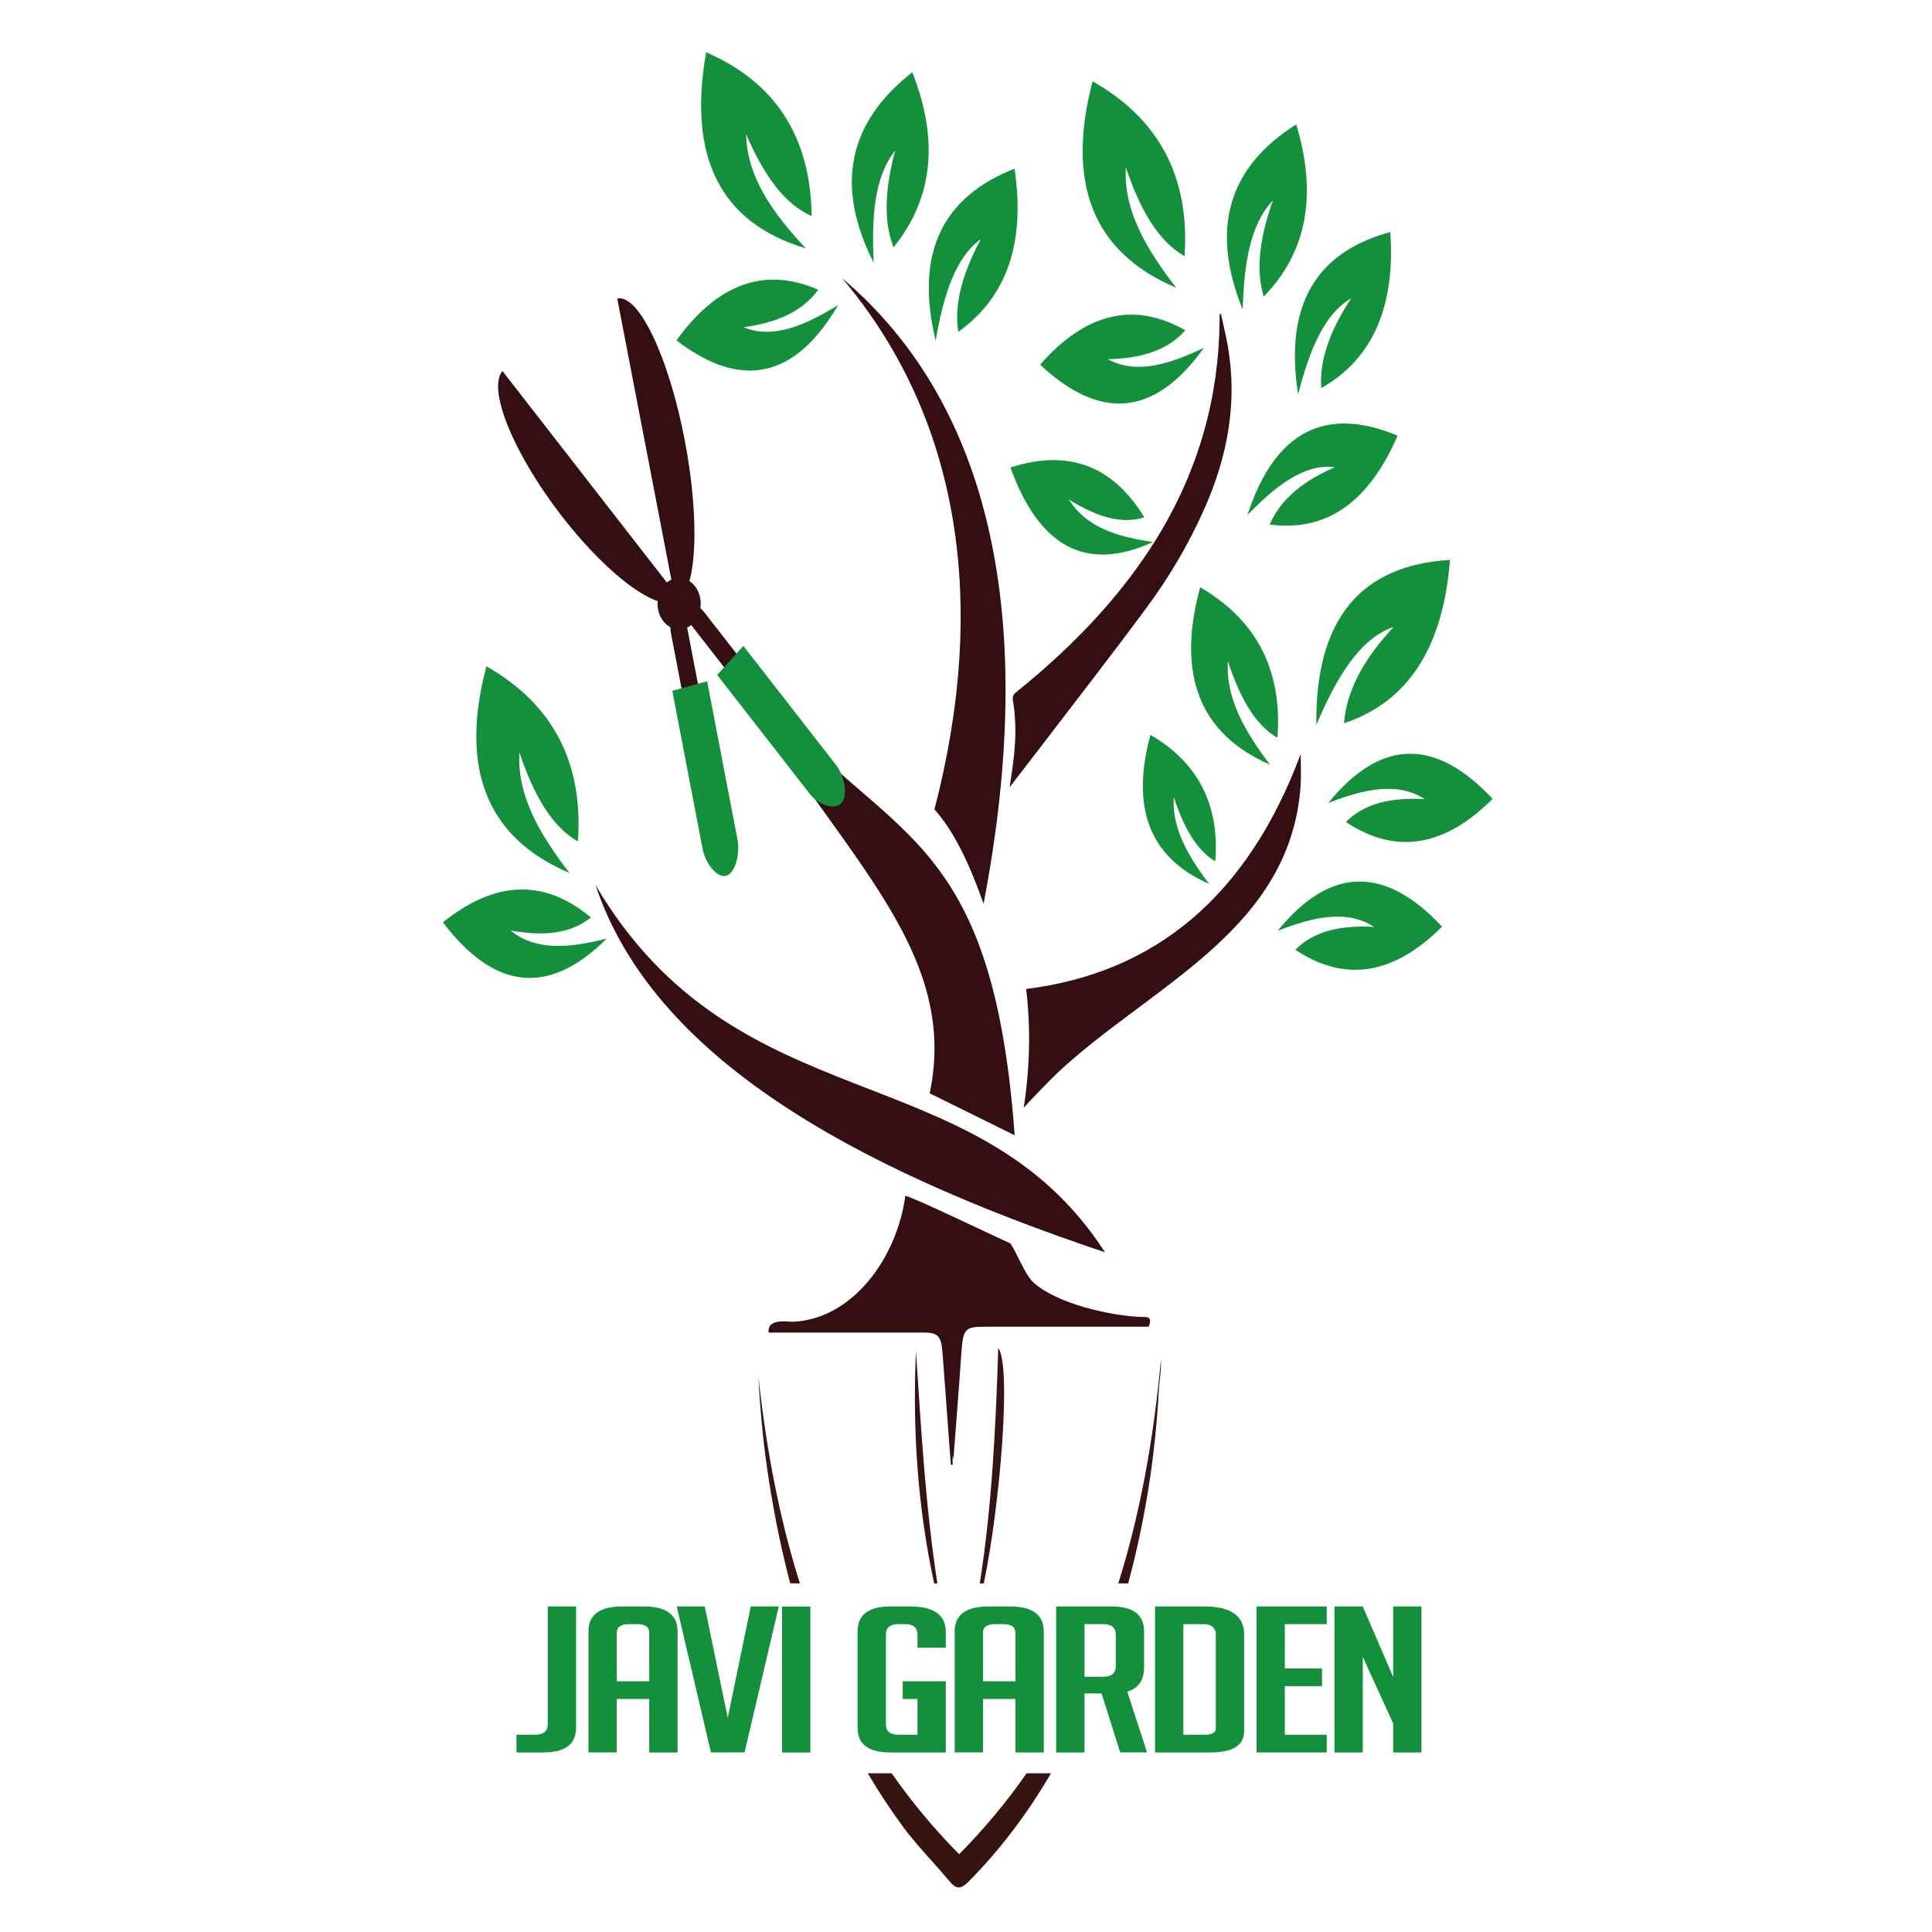 <?xml version="1.0" encoding="UTF-8" standalone="no"?>
<!-- Created with Inkscape (http://www.inkscape.org/) -->

<svg
   width="700"
   height="700"
   viewBox="0 0 185.208 185.208"
   version="1.1"
   id="svg1"
   sodipodi:docname="icon.svg"
   inkscape:export-filename="favicon.png"
   inkscape:export-xdpi="50.779999"
   inkscape:export-ydpi="50.779999"
   inkscape:version="1.3.2 (1:1.3.2+202311252150+091e20ef0f)"
   xmlns:inkscape="http://www.inkscape.org/namespaces/inkscape"
   xmlns:sodipodi="http://sodipodi.sourceforge.net/DTD/sodipodi-0.dtd"
   xmlns="http://www.w3.org/2000/svg"
   xmlns:svg="http://www.w3.org/2000/svg">
  <sodipodi:namedview
     id="namedview1"
     pagecolor="#ffffff"
     bordercolor="#000000"
     borderopacity="0.25"
     inkscape:showpageshadow="2"
     inkscape:pageopacity="0.0"
     inkscape:pagecheckerboard="0"
     inkscape:deskcolor="#d1d1d1"
     inkscape:document-units="mm"
     inkscape:zoom="0.51402139"
     inkscape:cx="361.85265"
     inkscape:cy="363.79809"
     inkscape:window-width="1850"
     inkscape:window-height="1016"
     inkscape:window-x="0"
     inkscape:window-y="0"
     inkscape:window-maximized="1"
     inkscape:current-layer="svg1" />
  <defs
     id="defs1">
    <clipPath
       clipPathUnits="userSpaceOnUse"
       id="clipPath2">
      <path
         d="M 0,612.288 H 858.897 V 0 H 0 Z"
         transform="translate(-270.552,-315.219)"
         id="path2" />
    </clipPath>
    <clipPath
       clipPathUnits="userSpaceOnUse"
       id="clipPath4">
      <path
         d="M 0,612.288 H 858.897 V 0 H 0 Z"
         transform="translate(-293.513,-340.653)"
         id="path4" />
    </clipPath>
    <clipPath
       clipPathUnits="userSpaceOnUse"
       id="clipPath6">
      <path
         d="M 0,612.288 H 858.897 V 0 H 0 Z"
         transform="translate(-442.262,-532.907)"
         id="path6" />
    </clipPath>
    <clipPath
       clipPathUnits="userSpaceOnUse"
       id="clipPath8">
      <path
         d="M 0,612.288 H 858.897 V 0 H 0 Z"
         transform="translate(-531.823,-370.279)"
         id="path8" />
    </clipPath>
    <clipPath
       clipPathUnits="userSpaceOnUse"
       id="clipPath10">
      <path
         d="M 0,612.288 H 858.897 V 0 H 0 Z"
         transform="translate(-488.572,-371.125)"
         id="path10" />
    </clipPath>
    <clipPath
       clipPathUnits="userSpaceOnUse"
       id="clipPath12">
      <path
         d="M 0,612.288 H 858.897 V 0 H 0 Z"
         transform="translate(-555.149,-346.233)"
         id="path12" />
    </clipPath>
    <clipPath
       clipPathUnits="userSpaceOnUse"
       id="clipPath14">
      <path
         d="M 0,612.288 H 858.897 V 0 H 0 Z"
         transform="translate(-531.92,-315.124)"
         id="path14" />
    </clipPath>
    <clipPath
       clipPathUnits="userSpaceOnUse"
       id="clipPath16">
      <path
         d="M 0,612.288 H 858.897 V 0 H 0 Z"
         transform="translate(-545.089,-373.98)"
         id="path16" />
    </clipPath>
    <clipPath
       clipPathUnits="userSpaceOnUse"
       id="clipPath18">
      <path
         d="M 0,612.288 H 858.897 V 0 H 0 Z"
         transform="translate(-382.172,-493.942)"
         id="path18" />
    </clipPath>
    <clipPath
       clipPathUnits="userSpaceOnUse"
       id="clipPath20">
      <path
         d="M 0,612.288 H 858.897 V 0 H 0 Z"
         transform="translate(-394.295,-506.025)"
         id="path20" />
    </clipPath>
    <clipPath
       clipPathUnits="userSpaceOnUse"
       id="clipPath22">
      <path
         d="M 0,612.288 H 858.897 V 0 H 0 Z"
         transform="translate(-371.163,-510.141)"
         id="path22" />
    </clipPath>
    <clipPath
       clipPathUnits="userSpaceOnUse"
       id="clipPath24">
      <path
         d="M 0,612.288 H 858.897 V 0 H 0 Z"
         transform="translate(-538.883,-468.426)"
         id="path24" />
    </clipPath>
    <clipPath
       clipPathUnits="userSpaceOnUse"
       id="clipPath26">
      <path
         d="M 0,612.288 H 858.897 V 0 H 0 Z"
         transform="translate(-521.582,-433.902)"
         id="path26" />
    </clipPath>
    <clipPath
       clipPathUnits="userSpaceOnUse"
       id="clipPath28">
      <path
         d="M 0,612.288 H 858.897 V 0 H 0 Z"
         transform="translate(-506.779,-481.725)"
         id="path28" />
    </clipPath>
    <clipPath
       clipPathUnits="userSpaceOnUse"
       id="clipPath30">
      <path
         d="M 0,612.288 H 858.897 V 0 H 0 Z"
         transform="translate(-460.807,-438.363)"
         id="path30" />
    </clipPath>
    <clipPath
       clipPathUnits="userSpaceOnUse"
       id="clipPath32">
      <path
         d="M 0,612.288 H 858.897 V 0 H 0 Z"
         transform="translate(-530.295,-523.824)"
         id="path32" />
    </clipPath>
    <clipPath
       clipPathUnits="userSpaceOnUse"
       id="clipPath34">
      <path
         d="M 0,612.288 H 858.897 V 0 H 0 Z"
         transform="translate(-497.36,-498.889)"
         id="path34" />
    </clipPath>
    <clipPath
       clipPathUnits="userSpaceOnUse"
       id="clipPath36">
      <path
         d="M 0,612.288 H 858.897 V 0 H 0 Z"
         transform="translate(-299.503,-328.212)"
         id="path36" />
    </clipPath>
    <clipPath
       clipPathUnits="userSpaceOnUse"
       id="clipPath38">
      <path
         d="M 0,612.288 H 858.897 V 0 H 0 Z"
         transform="translate(-442.309,-256.702)"
         id="path38" />
    </clipPath>
    <clipPath
       clipPathUnits="userSpaceOnUse"
       id="clipPath40">
      <path
         d="M 0,612.288 H 858.897 V 0 H 0 Z"
         transform="translate(-414.981,-349.823)"
         id="path40" />
    </clipPath>
    <clipPath
       clipPathUnits="userSpaceOnUse"
       id="clipPath42">
      <path
         d="M 0,612.288 H 858.897 V 0 H 0 Z"
         transform="translate(-326.808,-409.117)"
         id="path42" />
    </clipPath>
    <clipPath
       clipPathUnits="userSpaceOnUse"
       id="clipPath44">
      <path
         d="M 0,612.288 H 858.897 V 0 H 0 Z"
         transform="translate(-328.246,-409.877)"
         id="path44" />
    </clipPath>
    <clipPath
       clipPathUnits="userSpaceOnUse"
       id="clipPath46">
      <path
         d="M 0,612.288 H 858.897 V 0 H 0 Z"
         transform="translate(-321.494,-405.176)"
         id="path46" />
    </clipPath>
    <clipPath
       clipPathUnits="userSpaceOnUse"
       id="clipPath48">
      <path
         d="M 0,612.288 H 858.897 V 0 H 0 Z"
         transform="translate(-349.109,-392.635)"
         id="path48" />
    </clipPath>
    <clipPath
       clipPathUnits="userSpaceOnUse"
       id="clipPath50">
      <path
         d="M 0,612.288 H 858.897 V 0 H 0 Z"
         transform="translate(-329.323,-382.167)"
         id="path50" />
    </clipPath>
    <clipPath
       clipPathUnits="userSpaceOnUse"
       id="clipPath52">
      <path
         d="M 0,612.288 H 858.897 V 0 H 0 Z"
         transform="translate(-340.959,-388.242)"
         id="path52" />
    </clipPath>
    <clipPath
       clipPathUnits="userSpaceOnUse"
       id="clipPath54">
      <path
         d="M 0,612.288 H 858.897 V 0 H 0 Z"
         transform="translate(-337.537,-386.432)"
         id="path54" />
    </clipPath>
    <clipPath
       clipPathUnits="userSpaceOnUse"
       id="clipPath56">
      <path
         d="M 0,612.288 H 858.897 V 0 H 0 Z"
         transform="translate(-326.514,-407.828)"
         id="path56" />
    </clipPath>
    <clipPath
       clipPathUnits="userSpaceOnUse"
       id="clipPath58">
      <path
         d="M 0,612.288 H 858.897 V 0 H 0 Z"
         transform="translate(-485.439,-204.787)"
         id="path58" />
    </clipPath>
    <clipPath
       clipPathUnits="userSpaceOnUse"
       id="clipPath60">
      <path
         d="M 0,612.288 H 858.897 V 0 H 0 Z"
         transform="translate(-446.219,-298.5)"
         id="path60" />
    </clipPath>
    <clipPath
       clipPathUnits="userSpaceOnUse"
       id="clipPath62">
      <path
         d="M 0,612.288 H 858.897 V 0 H 0 Z"
         transform="translate(-440.593,-356.151)"
         id="path62" />
    </clipPath>
    <clipPath
       clipPathUnits="userSpaceOnUse"
       id="clipPath64">
      <path
         d="M 0,612.288 H 858.897 V 0 H 0 Z"
         transform="translate(-413.889,-49.493)"
         id="path64" />
    </clipPath>
    <clipPath
       clipPathUnits="userSpaceOnUse"
       id="clipPath66">
      <path
         d="M 0,612.288 H 858.897 V 0 H 0 Z"
         transform="translate(-355.004,-187.765)"
         id="path66" />
    </clipPath>
    <clipPath
       clipPathUnits="userSpaceOnUse"
       id="clipPath68">
      <path
         d="M 0,612.288 H 858.897 V 0 H 0 Z"
         transform="translate(-477.609,-128.64)"
         id="path68" />
    </clipPath>
    <clipPath
       clipPathUnits="userSpaceOnUse"
       id="clipPath70">
      <path
         d="M 0,612.288 H 858.897 V 0 H 0 Z"
         transform="translate(-272.574,-85.395)"
         id="path70" />
    </clipPath>
    <clipPath
       clipPathUnits="userSpaceOnUse"
       id="clipPath72">
      <path
         d="M 0,612.288 H 858.897 V 0 H 0 Z"
         transform="translate(-317.814,-100.679)"
         id="path72" />
    </clipPath>
    <clipPath
       clipPathUnits="userSpaceOnUse"
       id="clipPath74">
      <path
         d="M 0,612.288 H 858.897 V 0 H 0 Z"
         transform="translate(-361.949,-122.065)"
         id="path74" />
    </clipPath>
    <clipPath
       clipPathUnits="userSpaceOnUse"
       id="clipPath76">
      <path
         d="M 0,612.288 H 858.897 V 0 H 0 Z"
         id="path76" />
    </clipPath>
    <clipPath
       clipPathUnits="userSpaceOnUse"
       id="clipPath78">
      <path
         d="M 0,612.288 H 858.897 V 0 H 0 Z"
         transform="translate(-404.171,-95.622)"
         id="path78" />
    </clipPath>
    <clipPath
       clipPathUnits="userSpaceOnUse"
       id="clipPath80">
      <path
         d="M 0,612.288 H 858.897 V 0 H 0 Z"
         transform="translate(-442.576,-100.679)"
         id="path80" />
    </clipPath>
    <clipPath
       clipPathUnits="userSpaceOnUse"
       id="clipPath82">
      <path
         d="M 0,612.288 H 858.897 V 0 H 0 Z"
         transform="translate(-466.102,-101.957)"
         id="path82" />
    </clipPath>
    <clipPath
       clipPathUnits="userSpaceOnUse"
       id="clipPath84">
      <path
         d="M 0,612.288 H 858.897 V 0 H 0 Z"
         transform="translate(-499.78,-85.395)"
         id="path84" />
    </clipPath>
    <clipPath
       clipPathUnits="userSpaceOnUse"
       id="clipPath86">
      <path
         d="M 0,612.288 H 858.897 V 0 H 0 Z"
         transform="translate(-524.712,-80.338)"
         id="path86" />
    </clipPath>
    <clipPath
       clipPathUnits="userSpaceOnUse"
       id="clipPath88">
      <path
         d="M 0,612.288 H 858.897 V 0 H 0 Z"
         transform="translate(-571.261,-101.899)"
         id="path88" />
    </clipPath>
    <clipPath
       clipPathUnits="userSpaceOnUse"
       id="clipPath90">
      <path
         d="M 0,612.288 H 858.897 V 0 H 0 Z"
         transform="translate(-431.788,-128.64)"
         id="path90" />
    </clipPath>
    <clipPath
       clipPathUnits="userSpaceOnUse"
       id="clipPath92">
      <path
         d="M 0,612.288 H 858.897 V 0 H 0 Z"
         transform="translate(-415.981,-128.64)"
         id="path92" />
    </clipPath>
  </defs>
  <g
     id="layer1"
     transform="matrix(0.977,0,0,0.979,-30.808,-3.524)">
    <g
       id="g2"
       transform="matrix(0.216,0,0,0.257,6.156,-4.169)">
      <path
         id="path1"
         d="M 0,0 C 10.65,-1.619 20.191,-1.15 27.387,3.715 11.319,15.013 -5.512,14.179 -23.035,2.327 -5.71,-16.82 12.85,-19.039 32.801,-2.292 20.383,-4.987 8.693,-5.987 0,0"
         style="fill:#148f3c;fill-opacity:1;fill-rule:nonzero;stroke:none"
         transform="matrix(1.333,0,0,-1.333,349.397,384.754)"
         clip-path="url(#clipPath2)" />
      <path
         id="path3"
         d="M 0,0 C 1.918,22.9 -8.874,39.397 -31.187,50.087 -40.28,21.288 -31.556,1.236 -2.86,-9.013 -12.922,1.936 -20.835,13.146 -19.928,25.456 -15.268,13.752 -9.163,4.394 0,0"
         style="fill:#148f3c;fill-opacity:1;fill-rule:nonzero;stroke:none"
         transform="matrix(1.333,0,0,-1.333,380.012,350.841)"
         clip-path="url(#clipPath4)" />
      <path
         id="path5"
         d="m 0,0 c -24.524,-8.067 -34.089,-24.129 -26.873,-49.16 2.571,12.443 6.4,23.533 15.397,29.048 -5.796,-9.075 -9.244,-17.987 -7.719,-26.539 C -2.34,-36.549 3.718,-20.822 0,0"
         style="fill:#148f3c;fill-opacity:1;fill-rule:nonzero;stroke:none"
         transform="matrix(1.333,0,0,-1.333,578.344,94.503)"
         clip-path="url(#clipPath6)" />
      <path
         id="path7"
         d="M 0,0 C 1.788,19.565 -7.323,33.742 -26.323,43.033 -34.293,18.476 -26.968,1.273 -2.516,-7.68 -11.036,1.743 -17.718,11.379 -16.86,21.9 -12.961,11.861 -7.809,3.817 0,0"
         style="fill:#148f3c;fill-opacity:1;fill-rule:nonzero;stroke:none"
         transform="matrix(1.333,0,0,-1.333,697.759,311.34)"
         clip-path="url(#clipPath8)" />
      <path
         id="path9"
         d="m 0,0 c -6.696,-20.63 -0.545,-35.076 20.002,-42.6 -7.157,7.914 -12.784,16.01 -12.061,24.85 3.286,-8.437 7.618,-15.192 14.164,-18.399 C 23.611,-19.712 15.957,-7.804 0,0"
         style="fill:#148f3c;fill-opacity:1;fill-rule:nonzero;stroke:none"
         transform="matrix(1.333,0,0,-1.333,640.091,310.213)"
         clip-path="url(#clipPath10)" />
      <path
         id="path11"
         d="M 0,0 C 17.155,-9.577 33.809,-7 50.011,6.6 30.799,23.846 12.102,24.139 -6.008,5.414 6.066,9.376 17.597,11.582 26.856,6.53 16.101,7.031 6.653,5.587 0,0"
         style="fill:#148f3c;fill-opacity:1;fill-rule:nonzero;stroke:none"
         transform="matrix(1.333,0,0,-1.333,728.861,343.402)"
         clip-path="url(#clipPath12)" />
      <path
         id="path13"
         d="M 0,0 C 12.07,3.972 23.594,6.174 32.861,1.121 22.107,1.626 12.656,0.181 6.001,-5.41 23.158,-14.99 39.815,-12.405 56.012,1.194 36.802,18.436 18.107,18.728 0,0"
         style="fill:#148f3c;fill-opacity:1;fill-rule:nonzero;stroke:none"
         transform="matrix(1.333,0,0,-1.333,697.888,384.88)"
         clip-path="url(#clipPath14)" />
      <path
         id="path15"
         d="M 0,0 C 6.754,13.241 14.503,24.567 26.357,28.005 17.013,19.559 10.368,10.577 9.441,0.459 31.582,6.639 43.284,22.504 45.529,47.146 15.363,45.629 -0.394,30.467 0,0"
         style="fill:#148f3c;fill-opacity:1;fill-rule:nonzero;stroke:none"
         transform="matrix(1.333,0,0,-1.333,715.447,306.406)"
         clip-path="url(#clipPath16)" />
      <path
         id="path17"
         d="m 0,0 c -11.288,-5.839 -22.312,-9.848 -32.263,-6.334 10.702,1.215 19.79,4.15 25.472,10.718 -18.455,6.729 -34.489,1.534 -48.32,-14.471 C -33.402,-24.052 -14.898,-21.368 0,0"
         style="fill:#148f3c;fill-opacity:1;fill-rule:nonzero;stroke:none"
         transform="matrix(1.333,0,0,-1.333,498.224,146.456)"
         clip-path="url(#clipPath18)" />
      <path
         id="path19"
         d="M 0,0 C -0.758,12.683 0.047,24.387 7.304,32.059 4.067,21.788 3.06,12.287 6.759,4.426 20.4,18.57 22.155,35.333 13.14,54.462 -8.437,40.284 -13.486,22.287 0,0"
         style="fill:#148f3c;fill-opacity:1;fill-rule:nonzero;stroke:none"
         transform="matrix(1.333,0,0,-1.333,514.389,130.345)"
         clip-path="url(#clipPath20)" />
      <path
         id="path21"
         d="M 0,0 C -11.083,9.909 -20.058,20.286 -20.358,32.631 -14.576,21.437 -7.581,12.72 1.968,9.244 1.632,32.224 -10.719,47.587 -33.974,56.044 -40.204,26.494 -29.562,7.391 0,0"
         style="fill:#148f3c;fill-opacity:1;fill-rule:nonzero;stroke:none"
         transform="matrix(1.333,0,0,-1.333,483.546,124.858)"
         clip-path="url(#clipPath22)" />
      <path
         id="path23"
         d="M 0,0 C 3.733,12.143 8.604,22.816 18.083,27.459 11.453,18.973 7.17,10.427 7.884,1.772 25.62,10.232 33.14,25.314 31.411,46.394 6.228,40.682 -4.808,25.599 0,0"
         style="fill:#148f3c;fill-opacity:1;fill-rule:nonzero;stroke:none"
         transform="matrix(1.333,0,0,-1.333,707.172,180.477)"
         clip-path="url(#clipPath24)" />
      <path
         id="path25"
         d="M 0,0 C 9.602,8.324 19.385,14.807 29.875,13.725 19.761,10.033 11.613,5.05 7.627,-2.67 27.153,-4.88 41.516,3.93 51.206,22.734 26.819,31.217 9.47,24.266 0,0"
         style="fill:#148f3c;fill-opacity:1;fill-rule:nonzero;stroke:none"
         transform="matrix(1.333,0,0,-1.333,684.104,226.509)"
         clip-path="url(#clipPath26)" />
      <path
         id="path27"
         d="m 0,0 c -11.785,-4.744 -23.142,-7.69 -32.719,-3.25 10.771,0.193 20.101,2.253 26.382,8.257 C -24.08,13.452 -40.532,9.803 -55.82,-4.822 -35.526,-20.785 -16.854,-19.864 0,0"
         style="fill:#148f3c;fill-opacity:1;fill-rule:nonzero;stroke:none"
         transform="matrix(1.333,0,0,-1.333,664.367,162.745)"
         clip-path="url(#clipPath28)" />
      <path
         id="path29"
         d="M 0,0 C 9.052,-4.72 17.741,-7.232 25.685,-5.083 14.754,9.981 -0.588,14.397 -19.928,9.158 -10.283,-13.314 5.668,-21.006 28.692,-12.121 16.736,-10.728 5.954,-8.034 0,0"
         style="fill:#148f3c;fill-opacity:1;fill-rule:nonzero;stroke:none"
         transform="matrix(1.333,0,0,-1.333,603.07,220.561)"
         clip-path="url(#clipPath30)" />
      <path
         id="path31"
         d="M 0,0 C -4.19,-9.922 -6.082,-19.284 -3.144,-27.457 11.771,-14.668 15.11,1.848 7.943,21.75 -14.883,9.68 -21.607,-7.76 -10.295,-31.223 -9.855,-18.522 -7.934,-6.951 0,0"
         style="fill:#148f3c;fill-opacity:1;fill-rule:nonzero;stroke:none"
         transform="matrix(1.333,0,0,-1.333,695.721,106.613)"
         clip-path="url(#clipPath32)" />
      <path
         id="path33"
         d="M 0,0 C -10.099,10.913 -18.047,22.097 -17.178,34.414 -12.479,22.72 -6.35,13.384 2.835,9.021 4.682,31.927 -6.166,48.392 -28.514,59.007 -37.517,30.182 -28.731,10.157 0,0"
         style="fill:#148f3c;fill-opacity:1;fill-rule:nonzero;stroke:none"
         transform="matrix(1.333,0,0,-1.333,651.809,139.86)"
         clip-path="url(#clipPath34)" />
      <path
         id="path35"
         d="M 0,0 C 19.499,-48.915 86.722,-80.524 173.631,-104.983 129.376,-47.437 48.316,-68.861 0,0"
         style="fill:#340f11;fill-opacity:1;fill-rule:nonzero;stroke:none"
         transform="matrix(1.333,0,0,-1.333,387.999,367.43)"
         clip-path="url(#clipPath36)" />
      <path
         id="path37"
         d="m 0,0 c -8.258,95.287 -49.565,82.56 -94.177,135.177 -0.081,-0.247 -1.005,2.028 -1.277,1.848 l -2.262,-1.508 c -0.076,-0.049 0.61,-2.591 0.532,-2.62 35.775,-51.376 78.841,-78.665 68.224,-120.914 z"
         style="fill:#340f11;fill-opacity:1;fill-rule:nonzero;stroke:none"
         transform="matrix(1.333,0,0,-1.333,578.406,462.776)"
         clip-path="url(#clipPath38)" />
      <path
         id="path39"
         d="M 0,0 C 6.585,-6.132 11.996,-15.605 16.733,-26.998 35.223,53.775 19.645,115.566 -31.452,151.825 8.862,111.815 18.264,58.83 0,0"
         style="fill:#340f11;fill-opacity:1;fill-rule:nonzero;stroke:none"
         transform="matrix(1.333,0,0,-1.333,541.969,338.615)"
         clip-path="url(#clipPath40)" />
      <path
         id="path41"
         d="m 0,0 c 7.14,1.961 8.523,22.582 3.074,46.331 -5.45,23.765 -15.689,41.715 -22.967,40.367 z"
         style="fill:#340f11;fill-opacity:1;fill-rule:nonzero;stroke:none"
         transform="matrix(1.333,0,0,-1.333,424.405,259.557)"
         clip-path="url(#clipPath42)" />
      <path
         id="path43"
         d="M 0,0 C -5.636,-4.797 -23.461,5.661 -40.029,23.535 -56.605,41.413 -65.676,59.981 -60.468,65.238 Z"
         style="fill:#340f11;fill-opacity:1;fill-rule:nonzero;stroke:none"
         transform="matrix(1.333,0,0,-1.333,426.323,258.542)"
         clip-path="url(#clipPath44)" />
      <path
         id="path45"
         d="m 0,0 c -1.897,3.584 -0.523,8.038 3.062,9.935 3.594,1.898 8.041,0.528 9.94,-3.062 C 14.9,3.281 13.531,-1.168 9.944,-3.07 6.353,-4.967 1.898,-3.595 0,0"
         style="fill:#340f11;fill-opacity:1;fill-rule:nonzero;stroke:none"
         transform="matrix(1.333,0,0,-1.333,417.32,264.81)"
         clip-path="url(#clipPath46)" />
      <path
         id="path47"
         d="m 0,0 -12.618,13.589 c -1.294,1.392 -5.761,4.259 -6.893,3.206 -1.133,-1.053 1.393,-5.717 2.688,-7.116 L -4.207,-3.904 Z"
         style="fill:#340f11;fill-opacity:1;fill-rule:nonzero;stroke:none"
         transform="matrix(1.333,0,0,-1.333,454.14,281.532)"
         clip-path="url(#clipPath48)" />
      <path
         id="path49"
         d="m 0,0 -4.13,18.083 c -0.427,1.851 -0.283,7.153 1.224,7.498 1.51,0.34 3.943,-4.367 4.367,-6.227 L 5.593,1.28 Z"
         style="fill:#340f11;fill-opacity:1;fill-rule:nonzero;stroke:none"
         transform="matrix(1.333,0,0,-1.333,427.759,295.489)"
         clip-path="url(#clipPath50)" />
      <path
         id="path51"
         d="m 0,0 31.575,-34.005 c 2.752,-2.963 8.337,-4.851 10.742,-2.623 2.406,2.241 0.936,7.946 -1.813,10.905 L 8.927,8.285 Z"
         style="fill:#148f3c;fill-opacity:1;fill-rule:nonzero;stroke:none"
         transform="matrix(1.333,0,0,-1.333,443.273,287.389)"
         clip-path="url(#clipPath52)" />
      <path
         id="path53"
         d="m 0,0 10.344,-45.243 c 0.9,-3.938 -0.687,-9.617 -3.881,-10.352 -3.205,-0.727 -7.095,3.699 -7.996,7.636 l -10.341,45.243 z"
         style="fill:#148f3c;fill-opacity:1;fill-rule:nonzero;stroke:none"
         transform="matrix(1.333,0,0,-1.333,438.711,289.803)"
         clip-path="url(#clipPath54)" />
      <path
         id="path55"
         d="M 0,0 C -0.432,0.816 -0.123,1.834 0.697,2.27 1.519,2.702 2.533,2.385 2.963,1.568 3.398,0.746 3.086,-0.268 2.268,-0.702 1.446,-1.138 0.433,-0.822 0,0"
         style="fill:#340f11;fill-opacity:1;fill-rule:nonzero;stroke:none"
         transform="matrix(1.333,0,0,-1.333,424.013,261.275)"
         clip-path="url(#clipPath56)" />
      <path
         id="path57"
         d="m 0,0 c -10.222,0.292 -28.661,3.705 -36.729,9.843 -2.995,2.292 -5.631,8.542 -7.918,11.205 -6.612,2.466 -30.213,12.063 -35.741,13.629 -2.892,-17.981 -18.106,-35.292 -38.273,-36.058 -1.577,-0.06 -8.961,1.141 -8.288,-3.078 h 8.936 c 14.528,0 29.055,0.006 43.577,-0.001 5.323,0 6.277,-0.879 6.762,-6.281 0.947,-10.501 1.86,-21.013 2.786,-31.526 0.205,0.008 0.4,0.017 0.602,0.026 0,0.909 0.001,1.807 0.001,2.711 0.074,-0.403 0.162,-0.799 0.269,-1.199 0.901,10.008 1.866,20.008 2.682,30.024 0.602,7.359 1.078,7.908 8.3,7.914 15.385,0.006 40.089,0 55.553,0 C 4.067,0.349 1.648,-0.038 0,0"
         style="fill:#340f11;fill-opacity:1;fill-rule:evenodd;stroke:none"
         transform="matrix(1.333,0,0,-1.333,635.913,531.996)"
         clip-path="url(#clipPath58)" />
      <path
         id="path59"
         d="m 0,0 c 44.064,4.614 75.48,26.541 93.556,67.137 0,-3.021 0.215,-6.056 -0.03,-9.058 C 92.234,42.186 84.29,29.785 72.873,19.257 63.63,10.731 53.114,3.985 42.536,-2.693 31.652,-9.585 20.57,-16.158 10.453,-24.164 7.244,-26.713 4.227,-29.482 1.125,-32.153 0.572,-32.634 0.05,-33.15 -0.808,-33.952 1.243,-22.411 1.623,-11.292 0,0"
         style="fill:#340f11;fill-opacity:1;fill-rule:evenodd;stroke:none"
         transform="matrix(1.333,0,0,-1.333,583.62,407.045)"
         clip-path="url(#clipPath60)" />
      <path
         id="path61"
         d="m 0,0 c 1.101,5.985 2.189,11.908 1.918,17.98 -0.101,2.198 -0.307,4.418 -0.758,6.564 -0.28,1.306 0.04,1.924 1.073,2.622 12.084,8.168 23.514,17.145 33.775,27.542 13.34,13.512 24.041,28.73 30.184,46.872 3.47,10.229 5.204,20.756 5.358,31.55 0.005,0.69 0,1.381 0,2.068 0.146,0.033 0.3,0.067 0.46,0.103 0.789,-3.085 1.72,-6.141 2.362,-9.26 C 77.715,109.708 74.173,94.519 66.593,80.016 61.106,69.55 54.308,59.965 46.518,51.15 34.503,37.545 22.144,24.239 9.925,10.815 6.631,7.2 3.307,3.605 0,0"
         style="fill:#340f11;fill-opacity:1;fill-rule:evenodd;stroke:none"
         transform="matrix(1.333,0,0,-1.333,576.119,330.177)"
         clip-path="url(#clipPath62)" />
      <path
         id="path63"
         d="m 0,0 c 2.072,-1.938 4.225,-3.951 6.253,-6 1.151,-1.174 2.148,-1.718 3.133,-1.718 0.975,0 2.03,0.525 3.406,1.703 10.635,9.038 19.924,19.281 28.027,30.921 H 32.514 C 25.673,16.69 18.018,8.975 9.655,1.893 L 9.517,1.771 9.37,1.893 C 1.008,8.971 -6.651,16.689 -13.498,24.906 h -8.14 C -17.892,19.588 -13.881,14.467 -9.569,9.555 -6.605,6.181 -3.244,3.039 0,0"
         style="fill:#361411;fill-opacity:1;fill-rule:evenodd;stroke:none"
         transform="matrix(1.333,0,0,-1.333,540.513,739.055)"
         clip-path="url(#clipPath64)" />
      <path
         id="path65"
         d="m 0,0 c 0.158,-2.582 0.339,-5.183 0.582,-7.761 0.602,-6.346 1.197,-11.217 1.937,-15.792 2.034,-12.57 4.813,-24.398 8.318,-35.572 h 3.297 C 7.486,-41.477 2.826,-21.966 0,0"
         style="fill:#361411;fill-opacity:1;fill-rule:evenodd;stroke:none"
         transform="matrix(1.333,0,0,-1.333,462,554.693)"
         clip-path="url(#clipPath66)" />
      <path
         id="path67"
         d="m 0,0 h 3.374 c 5.723,17.792 9.231,36.271 10.446,55.211 0.065,1.049 0.206,2.091 0.343,3.114 0.139,1.022 0.278,2.08 0.339,3.124 0.058,0.877 0.067,1.759 0.05,2.675 C 11.933,40.143 7.14,19.022 0,0"
         style="fill:#361411;fill-opacity:1;fill-rule:evenodd;stroke:none"
         transform="matrix(1.333,0,0,-1.333,625.474,633.526)"
         clip-path="url(#clipPath68)" />
      <path
         id="path69"
         d="m 0,0 h 6.333 c 2.882,0 4.324,1.007 4.324,3.021 v 33.65 h 9.651 V 1.976 c 0,-4.689 -3.72,-7.033 -11.16,-7.033 H 0 Z"
         style="fill:#148f3c;fill-opacity:1;fill-rule:nonzero;stroke:none"
         transform="matrix(1.333,0,0,-1.333,352.093,691.186)"
         clip-path="url(#clipPath70)" />
      <path
         id="path71"
         d="m 0,0 v 13.89 c 0,1.627 -1.407,2.44 -4.222,2.44 h -2.614 c -2.815,0 -4.223,-0.813 -4.223,-2.44 V 0 Z m -11.059,-20.341 h -9.651 v 34.579 c 0,4.766 3.853,7.149 11.562,7.149 h 7.238 c 7.707,0 11.562,-2.383 11.562,-7.149 V -20.341 H 0 v 15.284 h -11.059 z"
         style="fill:#148f3c;fill-opacity:1;fill-rule:nonzero;stroke:none"
         transform="matrix(1.333,0,0,-1.333,412.413,670.807)"
         clip-path="url(#clipPath72)" />
      <path
         id="path73"
         d="M 0,0 -11.662,-41.728 H -23.124 L -34.786,0 h 9.551 L -17.393,-31.848 -9.551,0 Z"
         style="fill:#148f3c;fill-opacity:1;fill-rule:nonzero;stroke:none"
         transform="matrix(1.333,0,0,-1.333,471.26,642.292)"
         clip-path="url(#clipPath74)" />
      <path
         id="path75"
         d="m 363.155,122.065 h 9.651 V 80.337 h -9.651 z"
         style="fill:#148f3c;fill-opacity:1;fill-rule:nonzero;stroke:none"
         transform="matrix(1.333,0,0,-1.333,-11.339,805.045)"
         clip-path="url(#clipPath76)" />
      <path
         id="path77"
         d="M 0,0 V 5.057 H 14.679 V -15.284 H -4.222 c -7.44,0 -11.16,2.344 -11.16,7.032 v 27.547 c 0,4.766 3.72,7.148 11.16,7.148 h 6.635 c 8.177,0 12.266,-2.422 12.266,-7.264 V 14.646 H 5.027 v 3.719 c 0,2.014 -1.374,3.022 -4.121,3.022 h -2.413 c -2.816,0 -4.223,-1.008 -4.223,-3.022 V -7.206 c 0,-2.015 1.407,-3.022 4.223,-3.022 H 5.027 V 0 Z"
         style="fill:#148f3c;fill-opacity:1;fill-rule:nonzero;stroke:none"
         transform="matrix(1.333,0,0,-1.333,527.557,677.549)"
         clip-path="url(#clipPath78)" />
      <path
         id="path79"
         d="m 0,0 v 13.89 c 0,1.627 -1.407,2.44 -4.223,2.44 h -2.613 c -2.815,0 -4.223,-0.813 -4.223,-2.44 V 0 Z m -11.059,-20.341 h -9.651 v 34.579 c 0,4.766 3.853,7.149 11.562,7.149 h 7.238 c 7.707,0 11.561,-2.383 11.561,-7.149 V -20.341 H 0 v 15.284 h -11.059 z"
         style="fill:#148f3c;fill-opacity:1;fill-rule:nonzero;stroke:none"
         transform="matrix(1.333,0,0,-1.333,578.763,670.807)"
         clip-path="url(#clipPath80)" />
      <path
         id="path81"
         d="m 0,0 h 6.333 c 2.881,0 4.323,1.007 4.323,3.021 v 9.009 c 0,2.014 -1.442,3.022 -4.323,3.022 H 0 Z m -9.652,20.108 h 18.9 c 7.373,0 11.06,-2.382 11.06,-7.148 V 2.674 c 0,-3.643 -1.91,-5.948 -5.731,-6.916 l 6.736,-17.377 H 12.164 L 5.83,-4.766 H 0 v -16.853 h -9.652 z"
         style="fill:#148f3c;fill-opacity:1;fill-rule:nonzero;stroke:none"
         transform="matrix(1.333,0,0,-1.333,610.13,669.103)"
         clip-path="url(#clipPath82)" />
      <path
         id="path83"
         d="m 0,0 h 7.237 c 2.548,0 3.823,0.619 3.823,1.859 v 26.734 c 0,2.013 -1.444,3.021 -4.325,3.021 L 0,31.614 Z M -9.651,-5.057 V 36.671 H 7.137 c 9.05,0 13.572,-2.674 13.572,-8.021 V 0.987 c 0,-4.029 -3.854,-6.044 -11.561,-6.044 z"
         style="fill:#148f3c;fill-opacity:1;fill-rule:nonzero;stroke:none"
         transform="matrix(1.333,0,0,-1.333,655.035,691.186)"
         clip-path="url(#clipPath84)" />
      <path
         id="path85"
         d="M 0,0 V 41.728 H 23.929 V 36.671 H 9.652 V 24.002 H 22.319 V 18.945 H 9.652 V 5.057 H 23.929 V 0 Z"
         style="fill:#148f3c;fill-opacity:1;fill-rule:nonzero;stroke:none"
         transform="matrix(1.333,0,0,-1.333,688.277,697.928)"
         clip-path="url(#clipPath86)" />
      <path
         id="path87"
         d="M 0,0 V 20.166 H 9.651 V -21.562 H 0 v 8.311 L -10.355,5.753 v -27.315 h -9.653 v 41.728 h 9.653 z"
         style="fill:#148f3c;fill-opacity:1;fill-rule:nonzero;stroke:none"
         transform="matrix(1.333,0,0,-1.333,750.342,669.18)"
         clip-path="url(#clipPath88)" />
      <path
         id="path89"
         d="M 0,0 C 5.661,22.868 9.454,62.254 4.932,67.3 4.068,44.303 2.756,21.939 -1.365,0 Z"
         style="fill:#361411;fill-opacity:1;fill-rule:evenodd;stroke:none"
         transform="matrix(1.333,0,0,-1.333,564.379,633.526)"
         clip-path="url(#clipPath90)" />
      <path
         id="path91"
         d="M 0,0 C -4.05,21.93 -5.548,44.185 -7.303,66.405 -8.526,43.851 -6.695,21.685 -1.097,0 Z"
         style="fill:#361411;fill-opacity:1;fill-rule:evenodd;stroke:none"
         transform="matrix(1.333,0,0,-1.333,543.303,633.526)"
         clip-path="url(#clipPath92)" />
    </g>
  </g>
</svg>
